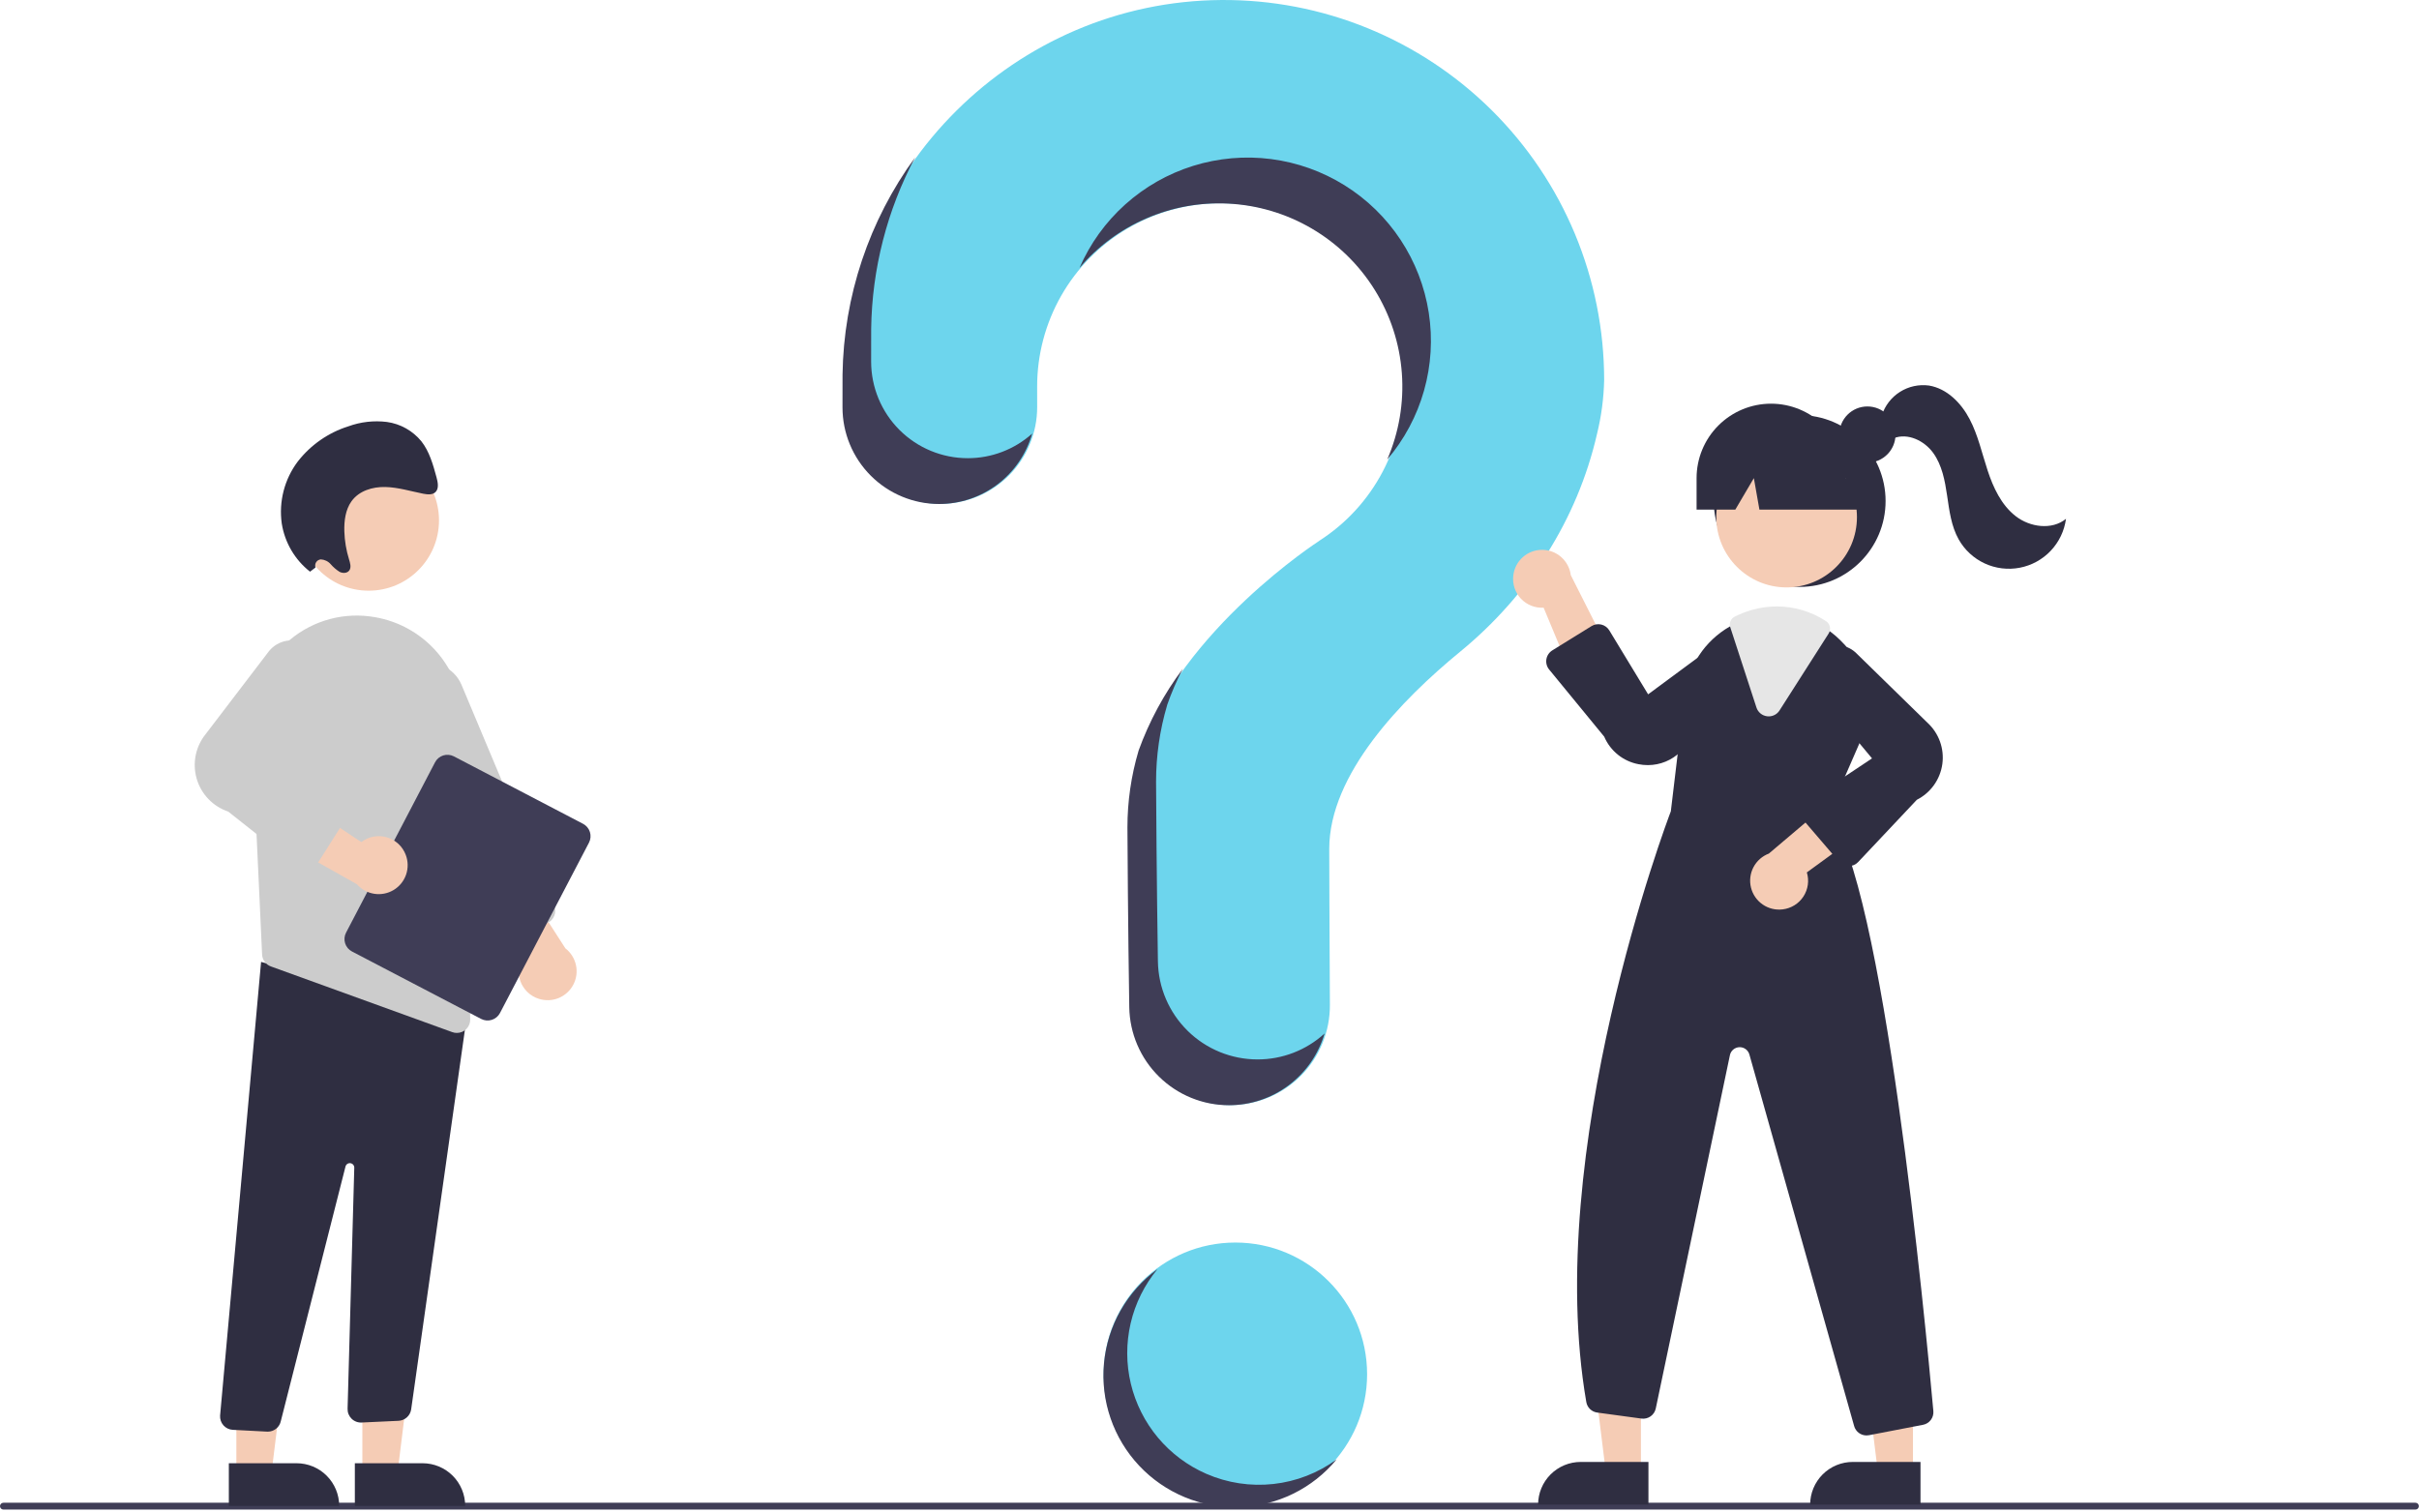 <svg width="371" height="232" viewBox="0 0 371 232" fill="none" xmlns="http://www.w3.org/2000/svg">
<path d="M189.467 231.02C200.625 231.02 209.671 221.975 209.671 210.817C209.671 199.659 200.625 190.613 189.467 190.613C178.309 190.613 169.264 199.659 169.264 210.817C169.264 221.975 178.309 231.02 189.467 231.02Z" fill="#6DD5ED"/>
<path d="M187.303 0.002C155.728 0.225 129.875 25.884 129.426 57.456C129.422 57.748 129.42 59.797 129.42 62.478C129.421 66.409 130.982 70.178 133.761 72.958C136.541 75.737 140.31 77.299 144.241 77.3C146.189 77.299 148.119 76.915 149.918 76.168C151.718 75.422 153.353 74.329 154.73 72.95C156.108 71.571 157.199 69.935 157.944 68.134C158.688 66.334 159.07 64.404 159.069 62.456C159.067 60.632 159.066 59.37 159.066 59.292C159.065 54.413 160.335 49.617 162.749 45.377C165.164 41.137 168.641 37.598 172.838 35.109C177.035 32.62 181.807 31.267 186.686 31.182C191.565 31.097 196.382 32.283 200.663 34.624C204.944 36.966 208.542 40.381 211.103 44.535C213.663 48.688 215.099 53.437 215.268 58.313C215.437 63.19 214.333 68.027 212.066 72.347C209.799 76.668 206.446 80.324 202.337 82.956L202.342 82.963C202.342 82.963 181.248 96.542 174.817 115.172L174.822 115.173C173.691 118.989 173.118 122.949 173.121 126.929C173.121 128.566 173.217 142.882 173.403 154.502C173.468 158.511 175.107 162.334 177.965 165.146C180.824 167.958 184.673 169.533 188.683 169.532C190.698 169.532 192.693 169.133 194.553 168.36C196.413 167.586 198.102 166.451 199.522 165.022C200.942 163.593 202.066 161.897 202.828 160.032C203.591 158.167 203.977 156.17 203.964 154.155C203.9 143.514 203.865 131.123 203.865 130.223C203.865 118.785 214.9 107.387 223.964 99.955C234.402 91.396 241.914 79.733 244.931 66.576C245.598 63.867 245.966 61.093 246.028 58.304C246.028 50.612 244.506 42.996 241.55 35.895C238.593 28.794 234.261 22.348 228.802 16.928C223.344 11.509 216.866 7.223 209.744 4.318C202.622 1.413 194.995 -0.054 187.303 0.002Z" fill="#6DD5ED"/>
<path d="M370.459 231.575H0.521C0.383 231.575 0.25 231.52 0.153 231.422C0.055 231.323 0 231.191 0 231.052C0 230.914 0.055 230.781 0.153 230.683C0.25 230.585 0.383 230.53 0.521 230.529H370.459C370.597 230.529 370.73 230.584 370.829 230.682C370.927 230.781 370.982 230.914 370.982 231.052C370.982 231.191 370.927 231.324 370.829 231.422C370.73 231.52 370.597 231.575 370.459 231.575Z" fill="#3F3D56"/>
<path d="M276.014 90.035C283.291 90.035 289.191 84.136 289.191 76.859C289.191 69.582 283.291 63.683 276.014 63.683C268.738 63.683 262.838 69.582 262.838 76.859C262.838 84.136 268.738 90.035 276.014 90.035Z" fill="#2F2E41"/>
<path d="M251.667 225.807H246.282L243.721 205.038H251.668L251.667 225.807Z" fill="#F5CCB5"/>
<path d="M242.436 224.269H252.821V230.807H235.898C235.898 229.948 236.067 229.098 236.396 228.305C236.724 227.512 237.206 226.791 237.813 226.184C238.42 225.576 239.141 225.095 239.934 224.766C240.727 224.438 241.578 224.269 242.436 224.269Z" fill="#2F2E41"/>
<path d="M293.391 225.807H288.007L285.445 205.038H293.392L293.391 225.807Z" fill="#F5CCB5"/>
<path d="M284.16 224.269H294.545V230.807H277.622C277.622 229.948 277.791 229.098 278.12 228.305C278.448 227.512 278.93 226.791 279.537 226.184C280.144 225.576 280.865 225.095 281.658 224.766C282.451 224.438 283.302 224.269 284.16 224.269Z" fill="#2F2E41"/>
<path d="M274.012 90.113C279.97 90.113 284.799 85.283 284.799 79.325C284.799 73.368 279.97 68.538 274.012 68.538C268.054 68.538 263.225 73.368 263.225 79.325C263.225 85.283 268.054 90.113 274.012 90.113Z" fill="#F5CCB5"/>
<path d="M280.442 124.911L285.269 113.821C286.441 111.219 286.777 108.318 286.23 105.517C285.683 102.717 284.281 100.155 282.216 98.185C281.792 97.766 281.342 97.374 280.868 97.013C278.486 95.149 275.551 94.134 272.527 94.127C270.494 94.135 268.487 94.581 266.642 95.436C266.484 95.506 266.33 95.581 266.172 95.655C265.869 95.8 265.571 95.958 265.281 96.121C263.39 97.207 261.781 98.721 260.583 100.543C259.385 102.365 258.632 104.443 258.385 106.609L256.255 124.458C255.719 125.859 236.605 176.455 243.29 215.083C243.361 215.496 243.562 215.875 243.864 216.165C244.166 216.455 244.552 216.641 244.967 216.695L251.744 217.617C252.239 217.685 252.741 217.563 253.15 217.275C253.558 216.987 253.842 216.556 253.945 216.067L265.316 161.865C265.387 161.528 265.568 161.225 265.832 161.004C266.095 160.782 266.425 160.656 266.769 160.644C267.113 160.632 267.451 160.737 267.729 160.94C268.007 161.143 268.209 161.433 268.302 161.764L284.368 218.764C284.483 219.178 284.73 219.543 285.072 219.803C285.414 220.064 285.832 220.204 286.261 220.204C286.389 220.204 286.517 220.192 286.643 220.169L294.922 218.575C295.404 218.485 295.834 218.218 296.129 217.828C296.424 217.437 296.562 216.95 296.517 216.462C295.3 202.895 288.835 134.938 280.442 124.911Z" fill="#2F2E41"/>
<path d="M232.09 88.301C232.015 88.942 232.082 89.592 232.286 90.205C232.489 90.818 232.824 91.378 233.268 91.847C233.712 92.317 234.253 92.683 234.853 92.92C235.454 93.157 236.099 93.26 236.743 93.221L242.773 107.712L247.334 100.951L240.909 88.227C240.772 87.148 240.244 86.158 239.425 85.443C238.606 84.728 237.554 84.338 236.467 84.347C235.38 84.356 234.334 84.763 233.527 85.492C232.721 86.221 232.209 87.22 232.09 88.301Z" fill="#F5CCB5"/>
<path d="M273.414 139.502C274.055 139.426 274.672 139.209 275.22 138.869C275.769 138.528 276.236 138.071 276.589 137.531C276.942 136.99 277.172 136.378 277.263 135.739C277.353 135.1 277.303 134.448 277.115 133.831L289.802 124.591L282.164 121.73L271.287 130.944C270.271 131.328 269.43 132.072 268.926 133.035C268.421 133.998 268.287 135.113 268.549 136.168C268.811 137.223 269.451 138.145 270.348 138.759C271.245 139.374 272.336 139.638 273.414 139.502Z" fill="#F5CCB5"/>
<path d="M252.733 117.372C252.246 117.372 251.761 117.324 251.284 117.23C250.13 117.01 249.048 116.51 248.133 115.773C247.218 115.037 246.498 114.086 246.037 113.006L237.589 102.705C237.41 102.488 237.28 102.234 237.208 101.962C237.135 101.69 237.121 101.406 237.168 101.128C237.214 100.85 237.319 100.585 237.476 100.351C237.633 100.117 237.838 99.919 238.077 99.771L244.087 96.051C244.309 95.913 244.556 95.821 244.814 95.78C245.071 95.739 245.335 95.749 245.588 95.809C245.842 95.87 246.081 95.981 246.292 96.135C246.503 96.288 246.682 96.482 246.817 96.705L252.771 106.515L264.173 98.088C265.081 97.612 266.13 97.478 267.128 97.712C268.126 97.945 269.007 98.53 269.61 99.359C270.212 100.188 270.497 101.207 270.411 102.228C270.324 103.25 269.874 104.206 269.141 104.922L257.76 115.304C256.423 116.629 254.616 117.373 252.733 117.372Z" fill="#2F2E41"/>
<path d="M283.543 132.865C283.527 132.865 283.512 132.865 283.496 132.865C283.219 132.858 282.947 132.793 282.696 132.674C282.446 132.555 282.223 132.385 282.042 132.175L276.699 125.941C276.517 125.729 276.382 125.48 276.303 125.212C276.224 124.944 276.203 124.662 276.242 124.385C276.28 124.108 276.376 123.842 276.525 123.605C276.673 123.368 276.871 123.165 277.103 123.01L287.109 116.34L278.044 105.442C277.517 104.563 277.324 103.524 277.499 102.514C277.675 101.504 278.209 100.591 279.002 99.942C279.795 99.293 280.796 98.951 281.82 98.978C282.845 99.006 283.826 99.401 284.583 100.092L295.6 110.858C296.467 111.65 297.129 112.64 297.529 113.745C297.928 114.849 298.054 116.034 297.896 117.197C297.737 118.361 297.298 119.468 296.617 120.425C295.936 121.382 295.033 122.159 293.985 122.69L284.981 132.244C284.796 132.44 284.573 132.596 284.326 132.703C284.079 132.81 283.812 132.865 283.543 132.865Z" fill="#2F2E41"/>
<path d="M271.269 109.895C271.184 109.895 271.098 109.89 271.013 109.879C270.641 109.833 270.289 109.682 270.001 109.443C269.712 109.205 269.498 108.888 269.383 108.531L265.368 96.22C265.267 95.909 265.283 95.572 265.412 95.271C265.54 94.971 265.773 94.727 266.068 94.584L266.198 94.523C266.316 94.467 266.433 94.411 266.553 94.358C268.425 93.49 270.463 93.037 272.527 93.03C275.207 93.035 277.826 93.822 280.065 95.295C280.365 95.495 280.574 95.804 280.648 96.157C280.723 96.51 280.655 96.878 280.461 97.181L272.928 108.982C272.752 109.262 272.507 109.493 272.217 109.652C271.927 109.812 271.601 109.896 271.269 109.895Z" fill="#E6E6E6"/>
<path d="M286.403 70.976C288.784 70.976 290.714 69.045 290.714 66.664C290.714 64.283 288.784 62.352 286.403 62.352C284.022 62.352 282.091 64.283 282.091 66.664C282.091 69.045 284.022 70.976 286.403 70.976Z" fill="#2F2E41"/>
<path d="M271.622 61.927C268.594 61.927 265.689 63.13 263.548 65.271C261.406 67.413 260.203 70.317 260.203 73.346V78.177H266.145L268.987 73.346L269.84 78.177H287.873L283.042 73.346C283.042 70.317 281.839 67.413 279.697 65.271C277.555 63.13 274.651 61.927 271.622 61.927Z" fill="#2F2E41"/>
<path d="M288.619 63.712C289.095 62.221 290.083 60.946 291.406 60.111C292.73 59.276 294.306 58.934 295.857 59.146C298.605 59.606 300.777 61.814 302.072 64.281C303.366 66.748 303.964 69.509 304.834 72.155C305.704 74.801 306.938 77.462 309.135 79.175C311.332 80.888 314.703 81.353 316.86 79.591C316.614 81.427 315.796 83.14 314.523 84.486C313.25 85.833 311.586 86.745 309.766 87.093C307.946 87.442 306.062 87.21 304.382 86.43C302.701 85.649 301.308 84.36 300.4 82.745C299.262 80.719 298.968 78.345 298.63 76.046C298.293 73.748 297.854 71.369 296.495 69.484C295.136 67.6 292.591 66.369 290.432 67.228L288.619 63.712Z" fill="#2F2E41"/>
<path d="M148.425 70.289C144.495 70.289 140.725 68.727 137.946 65.948C135.166 63.168 133.605 59.398 133.605 55.468C133.605 52.787 133.606 50.737 133.611 50.446C133.735 41.264 136.048 32.243 140.356 24.134C133.278 33.824 129.386 45.474 129.219 57.473C129.214 57.765 129.213 59.814 129.213 62.495C129.213 66.426 130.774 70.195 133.554 72.975C136.333 75.754 140.103 77.316 144.033 77.316C147.263 77.315 150.404 76.26 152.98 74.31C155.555 72.361 157.424 69.624 158.302 66.516C155.588 68.95 152.07 70.293 148.425 70.289Z" fill="#3F3D56"/>
<path d="M188.308 31.231C192.852 31.448 197.275 32.765 201.198 35.068C205.121 37.371 208.427 40.592 210.831 44.455C213.235 48.317 214.666 52.704 215.001 57.241C215.336 61.778 214.564 66.329 212.753 70.502C215.373 67.425 217.299 63.819 218.399 59.931C219.499 56.043 219.747 51.963 219.128 47.97C218.508 43.976 217.035 40.164 214.808 36.791C212.581 33.419 209.654 30.567 206.225 28.429C202.796 26.291 198.946 24.917 194.938 24.401C190.93 23.886 186.858 24.241 182.999 25.442C179.141 26.643 175.587 28.662 172.579 31.36C169.572 34.059 167.181 37.375 165.572 41.082C168.354 37.809 171.851 35.218 175.793 33.51C179.735 31.802 184.017 31.023 188.308 31.231Z" fill="#3F3D56"/>
<path d="M192.867 162.522C188.858 162.523 185.008 160.947 182.15 158.135C179.291 155.323 177.653 151.5 177.587 147.491C177.402 135.872 177.305 121.555 177.305 119.919C177.303 115.939 177.876 111.979 179.007 108.163L179.001 108.161C179.669 106.246 180.475 104.381 181.414 102.583C178.532 106.423 176.239 110.672 174.609 115.188L174.614 115.19C173.484 119.006 172.911 122.966 172.913 126.946C172.913 128.583 173.01 142.899 173.195 154.518C173.261 158.528 174.899 162.351 177.758 165.163C180.616 167.974 184.466 169.55 188.475 169.549C191.781 169.548 194.998 168.476 197.643 166.492C200.288 164.509 202.219 161.721 203.145 158.548C200.336 161.109 196.669 162.527 192.867 162.522Z" fill="#3F3D56"/>
<path d="M55.576 226.007L60.96 226.006L63.522 205.237L55.574 205.238L55.576 226.007Z" fill="#F5CCB5"/>
<path d="M71.345 231.006L54.422 231.007L54.422 224.468L64.806 224.468C66.54 224.468 68.203 225.157 69.429 226.383C70.656 227.609 71.344 229.272 71.345 231.006Z" fill="#2F2E41"/>
<path d="M36.251 226.007L41.635 226.006L44.197 205.237L36.249 205.238L36.251 226.007Z" fill="#F5CCB5"/>
<path d="M52.02 231.006L35.097 231.007L35.097 224.468L45.481 224.468C47.215 224.468 48.878 225.157 50.104 226.383C51.331 227.609 52.02 229.272 52.02 231.006Z" fill="#2F2E41"/>
<path d="M40.956 219.619L35.697 219.343C35.425 219.328 35.16 219.26 34.915 219.143C34.67 219.025 34.451 218.86 34.271 218.657C34.09 218.454 33.952 218.217 33.863 217.961C33.775 217.704 33.739 217.432 33.756 217.161L40.042 147.562L68.99 155.374L71.779 154.613L63.057 216.226C62.983 216.69 62.753 217.114 62.405 217.429C62.057 217.744 61.612 217.931 61.143 217.959L55.474 218.223C55.19 218.239 54.907 218.196 54.641 218.096C54.375 217.997 54.132 217.843 53.929 217.645C53.725 217.447 53.565 217.209 53.458 216.946C53.351 216.683 53.3 216.401 53.308 216.117L54.335 179.138C54.34 178.967 54.281 178.8 54.169 178.671C54.057 178.541 53.9 178.459 53.73 178.439C53.561 178.419 53.389 178.463 53.251 178.563C53.112 178.664 53.016 178.812 52.981 178.98L43.074 217.986C42.98 218.449 42.729 218.865 42.363 219.163C41.997 219.462 41.539 219.624 41.067 219.622C41.03 219.622 40.993 219.621 40.956 219.619Z" fill="#2F2E41"/>
<path d="M56.542 90.615C62.5 90.615 67.329 85.786 67.329 79.828C67.329 73.871 62.5 69.041 56.542 69.041C50.584 69.041 45.755 73.871 45.755 79.828C45.755 85.786 50.584 90.615 56.542 90.615Z" fill="#F5CCB5"/>
<path d="M38.582 111.521L39.769 137.113L40.197 146.423C40.214 146.828 40.352 147.219 40.593 147.546C40.833 147.873 41.166 148.12 41.547 148.257L69.365 158.334C69.59 158.417 69.828 158.459 70.067 158.457C70.341 158.458 70.613 158.404 70.865 158.298C71.118 158.193 71.347 158.037 71.538 157.841C71.729 157.644 71.879 157.411 71.978 157.156C72.077 156.901 72.124 156.628 72.116 156.354L70.975 110.34C70.9 106.565 69.511 102.934 67.046 100.074C64.581 97.213 61.195 95.302 57.472 94.671C57.203 94.629 56.93 94.588 56.656 94.552C54.348 94.265 52.004 94.488 49.791 95.204C47.578 95.921 45.549 97.114 43.847 98.698C42.084 100.32 40.698 102.309 39.789 104.525C38.879 106.74 38.467 109.129 38.582 111.521Z" fill="#CCCCCC"/>
<path d="M82.653 153.227C81.995 153.023 81.394 152.668 80.898 152.19C80.401 151.712 80.024 151.125 79.794 150.476C79.565 149.826 79.491 149.132 79.578 148.448C79.665 147.765 79.911 147.111 80.295 146.54L70.862 133.996L79.002 133.492L86.712 145.481C87.537 146.119 88.112 147.028 88.334 148.047C88.557 149.066 88.413 150.131 87.929 151.055C87.445 151.98 86.651 152.704 85.686 153.101C84.721 153.498 83.647 153.543 82.653 153.227Z" fill="#F5CCB5"/>
<path d="M76.02 144.27C75.771 144.168 75.543 144.018 75.352 143.828C75.16 143.638 75.008 143.412 74.904 143.163L60.693 109.303C60.414 108.64 60.268 107.929 60.264 107.21C60.261 106.491 60.399 105.778 60.67 105.112C60.942 104.446 61.343 103.84 61.849 103.329C62.355 102.818 62.957 102.412 63.62 102.134C64.283 101.855 64.995 101.71 65.714 101.707C66.433 101.704 67.146 101.842 67.811 102.115C68.477 102.387 69.082 102.788 69.593 103.294C70.104 103.801 70.51 104.403 70.787 105.066L84.999 138.927C85.209 139.429 85.212 139.994 85.006 140.498C84.8 141.001 84.403 141.403 83.901 141.614L77.592 144.262C77.343 144.367 77.076 144.422 76.807 144.423C76.537 144.424 76.27 144.372 76.02 144.27Z" fill="#CCCCCC"/>
<path d="M53.074 143.074L66.724 116.938C66.987 116.435 67.439 116.057 67.98 115.887C68.522 115.717 69.109 115.769 69.612 116.031L89.425 126.379C89.927 126.642 90.305 127.094 90.475 127.635C90.645 128.177 90.593 128.763 90.331 129.267L76.681 155.403C76.418 155.906 75.966 156.283 75.424 156.453C74.883 156.623 74.296 156.572 73.793 156.309L53.98 145.962C53.477 145.699 53.1 145.247 52.93 144.705C52.76 144.164 52.812 143.577 53.074 143.074Z" fill="#3F3D56"/>
<path d="M62.228 131.135C61.986 130.49 61.596 129.911 61.09 129.444C60.583 128.977 59.975 128.634 59.313 128.444C58.651 128.254 57.953 128.221 57.276 128.348C56.599 128.475 55.961 128.759 55.413 129.176L42.334 120.5L42.312 128.656L54.736 135.644C55.421 136.431 56.362 136.95 57.393 137.112C58.423 137.274 59.478 137.068 60.372 136.53C61.266 135.992 61.942 135.157 62.281 134.17C62.621 133.184 62.602 132.109 62.228 131.135Z" fill="#F5CCB5"/>
<path d="M45.692 132.969L35.004 124.502C33.847 124.114 32.803 123.451 31.959 122.57C31.115 121.689 30.498 120.616 30.16 119.444C29.822 118.272 29.774 117.036 30.019 115.841C30.264 114.646 30.795 113.529 31.568 112.584L41.273 99.865C41.947 99.041 42.896 98.487 43.945 98.305C44.994 98.122 46.074 98.324 46.987 98.872C47.9 99.42 48.585 100.278 48.917 101.29C49.249 102.302 49.206 103.399 48.796 104.382L41.117 116.943L52.402 122.296C52.664 122.42 52.897 122.599 53.086 122.82C53.274 123.041 53.413 123.3 53.494 123.579C53.575 123.858 53.596 124.151 53.555 124.438C53.514 124.726 53.413 125.002 53.258 125.247L48.702 132.456C48.548 132.7 48.345 132.908 48.105 133.067C47.866 133.227 47.595 133.335 47.312 133.383C47.3 133.385 47.289 133.387 47.278 133.389C46.999 133.431 46.714 133.415 46.441 133.343C46.169 133.271 45.914 133.144 45.692 132.969Z" fill="#CCCCCC"/>
<path d="M48.391 87.052C48.345 86.916 48.33 86.772 48.348 86.63C48.366 86.488 48.417 86.352 48.495 86.233C48.574 86.113 48.679 86.013 48.802 85.941C48.926 85.868 49.064 85.825 49.206 85.814C49.499 85.829 49.785 85.904 50.047 86.034C50.309 86.163 50.543 86.345 50.733 86.567C51.124 87.017 51.578 87.407 52.082 87.725C52.604 87.988 53.312 87.951 53.609 87.449C53.889 86.978 53.697 86.347 53.528 85.8C53.098 84.409 52.857 82.966 52.812 81.51C52.763 79.884 52.993 78.188 53.892 76.921C55.054 75.285 57.13 74.664 59.095 74.709C61.06 74.754 62.993 75.36 64.939 75.744C65.611 75.876 66.401 75.944 66.851 75.423C67.329 74.869 67.153 73.973 66.95 73.225C66.422 71.285 65.863 69.279 64.637 67.712C63.312 66.084 61.419 65.019 59.34 64.73C57.344 64.483 55.318 64.713 53.428 65.401C50.348 66.372 47.639 68.26 45.661 70.812C43.623 73.526 42.742 76.937 43.211 80.299C43.67 83.227 45.221 85.872 47.553 87.701L48.391 87.052Z" fill="#2F2E41"/>
<path d="M185.016 226.092C182.146 224.842 179.606 222.942 177.596 220.543C175.586 218.143 174.161 215.309 173.434 212.264C172.707 209.219 172.698 206.047 173.406 202.998C174.115 199.949 175.523 197.106 177.519 194.694C175.205 196.384 173.277 198.546 171.863 201.037C170.448 203.529 169.58 206.292 169.316 209.145C169.051 211.998 169.397 214.874 170.329 217.583C171.261 220.292 172.758 222.772 174.722 224.858C176.686 226.944 179.071 228.588 181.718 229.682C184.366 230.776 187.217 231.294 190.08 231.202C192.943 231.11 195.754 230.41 198.327 229.149C200.899 227.887 203.173 226.093 204.999 223.885C202.151 225.967 198.808 227.266 195.302 227.653C191.796 228.04 188.249 227.502 185.016 226.092Z" fill="#3F3D56"/>
</svg>
